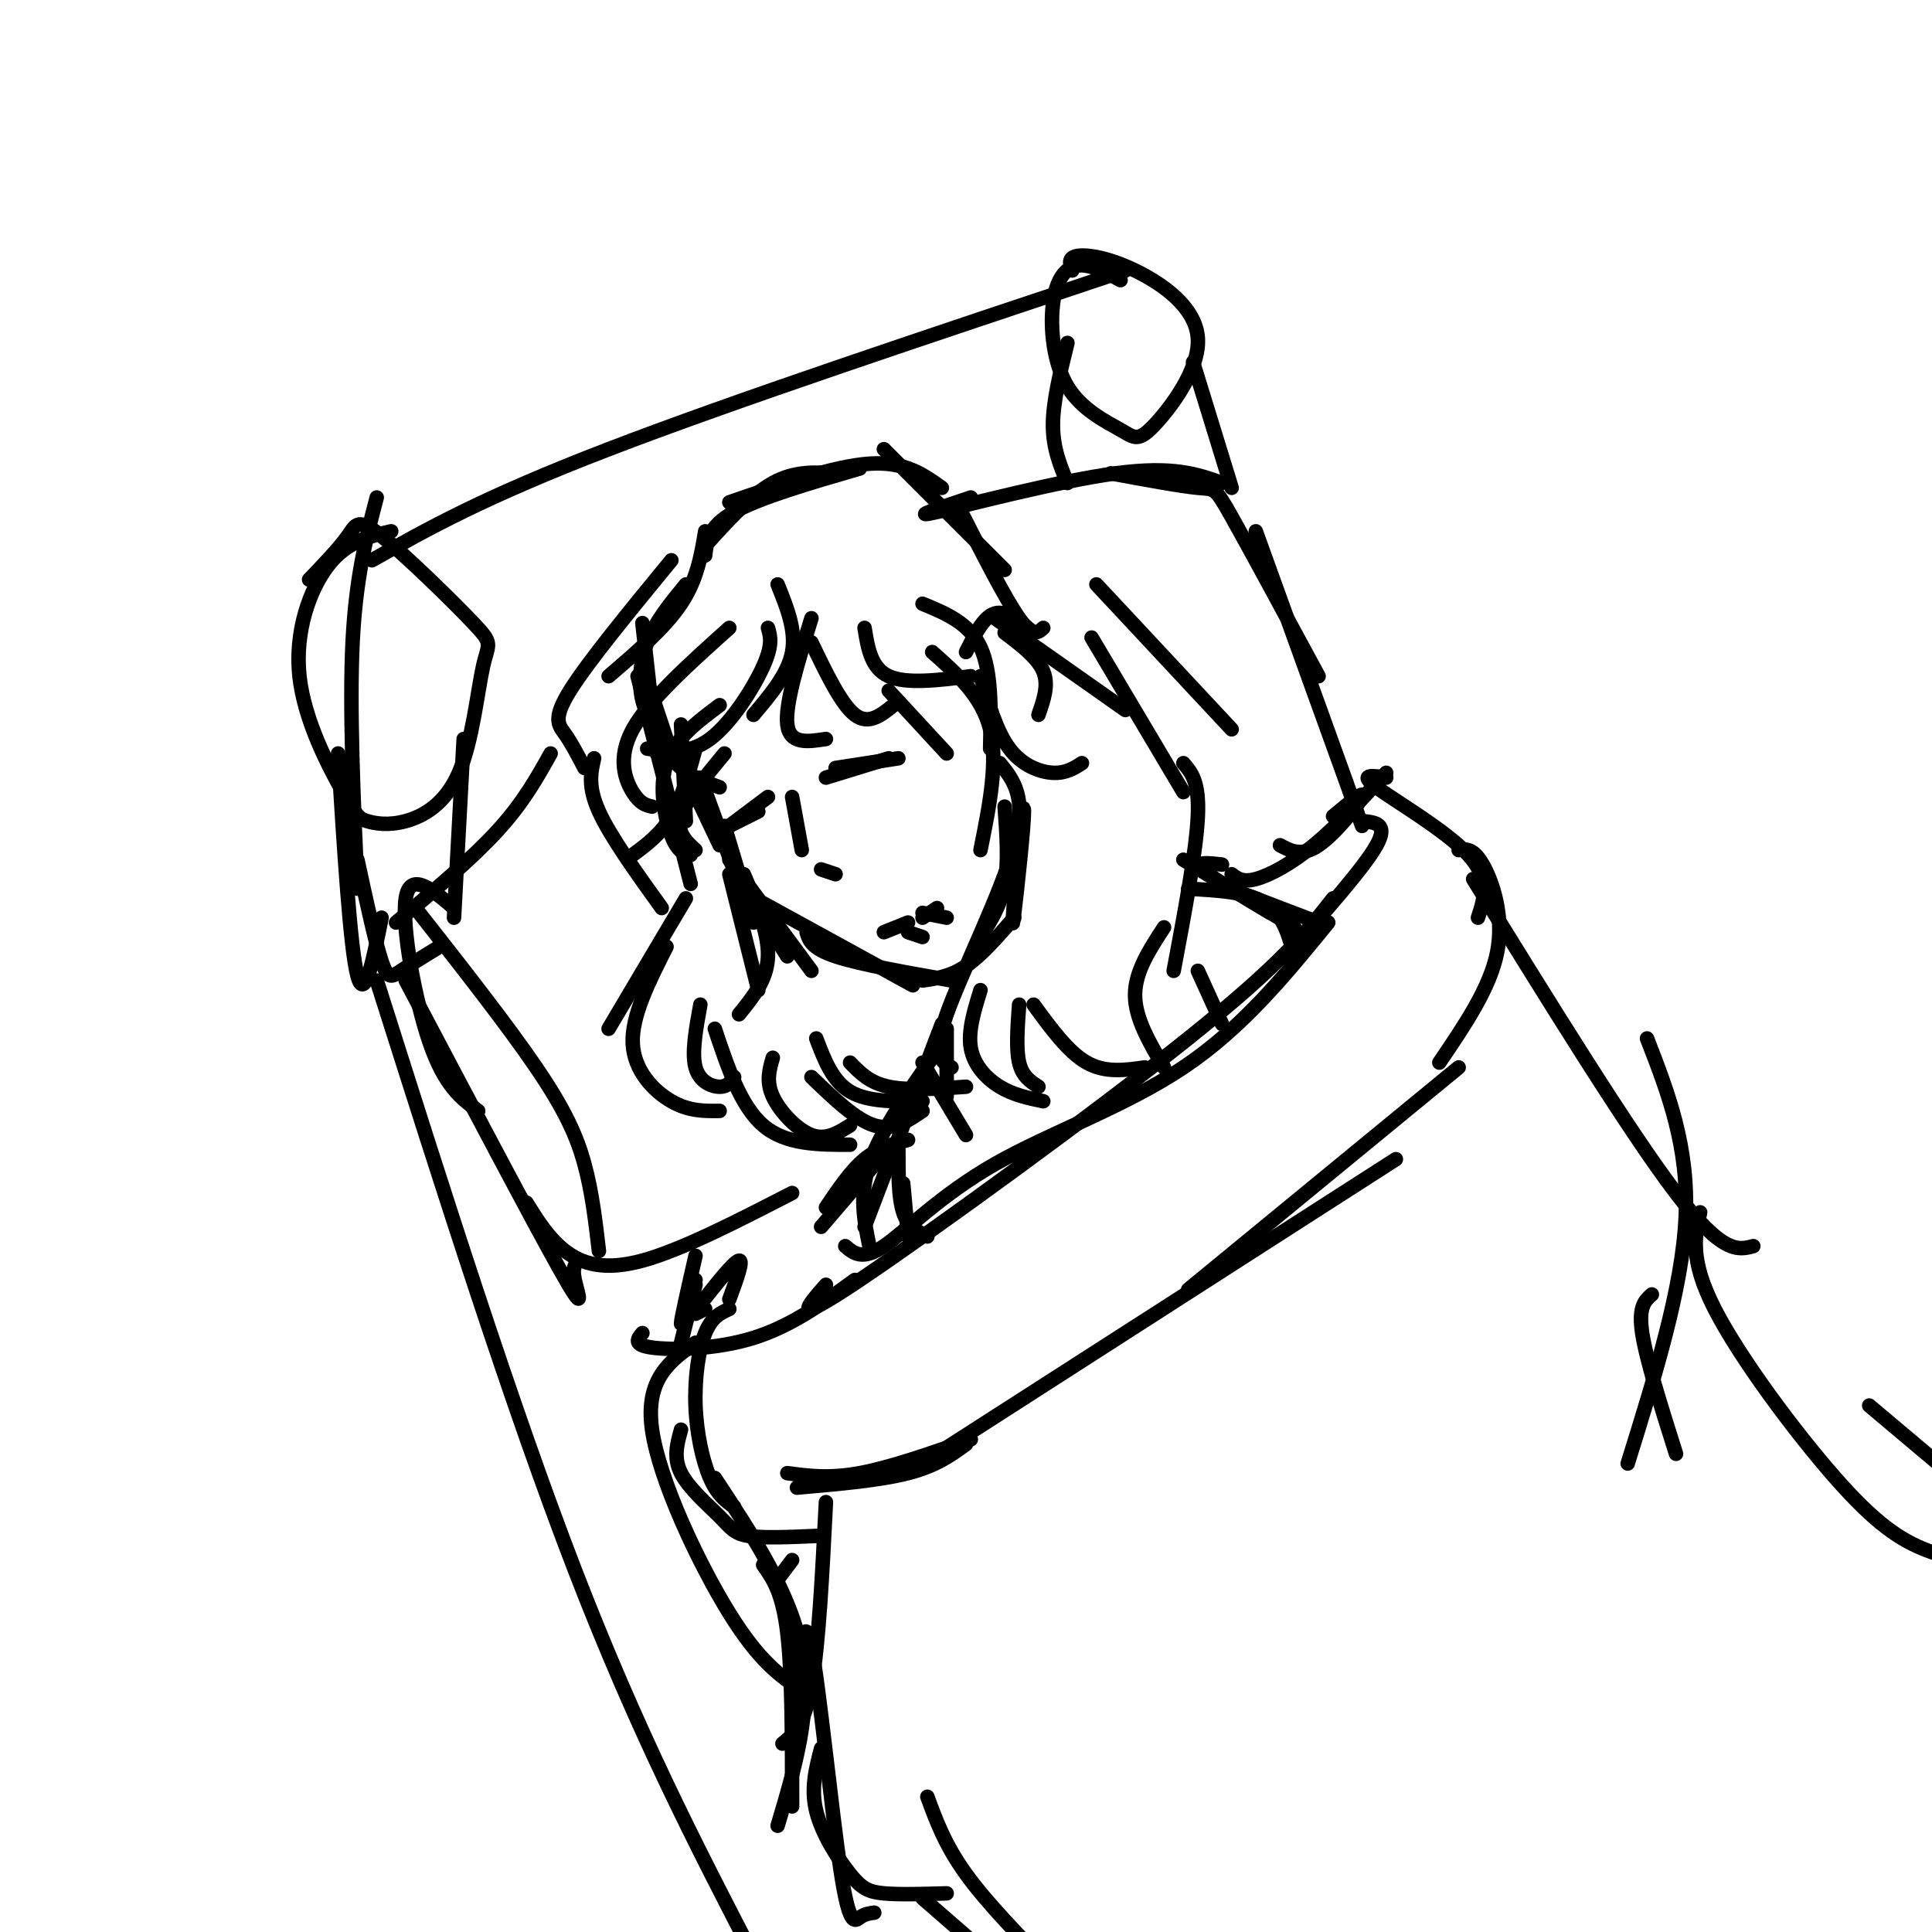 <svg viewBox='0 0 400 400' version='1.1' xmlns='http://www.w3.org/2000/svg' xmlns:xlink='http://www.w3.org/1999/xlink'><g fill='none' stroke='rgb(0,0,0)' stroke-width='3' stroke-linecap='round' stroke-linejoin='round'><path d='M133,129c0.000,0.000 3.000,27.000 3,27'/><path d='M133,138c0.000,0.000 6.000,18.000 6,18'/><path d='M136,148c0.917,3.750 1.833,7.500 4,10c2.167,2.500 5.583,3.750 9,5'/><path d='M139,154c0.000,0.000 10.000,21.000 10,21'/><path d='M145,161c0.000,0.000 8.000,22.000 8,22'/><path d='M150,171c0.000,0.000 6.000,20.000 6,20'/><path d='M151,178c0.000,0.000 17.000,23.000 17,23'/><path d='M158,187c0.000,0.000 31.000,17.000 31,17'/><path d='M167,193c0.500,1.667 1.000,3.333 6,5c5.000,1.667 14.500,3.333 24,5'/><path d='M191,203c2.917,-0.417 5.833,-0.833 9,-3c3.167,-2.167 6.583,-6.083 10,-10'/><path d='M203,194c2.083,-3.250 4.167,-6.500 5,-11c0.833,-4.500 0.417,-10.250 0,-16'/><path d='M210,186c-0.289,3.867 -0.578,7.733 0,3c0.578,-4.733 2.022,-18.067 2,-21c-0.022,-2.933 -1.511,4.533 -3,12'/><path d='M146,110c-0.833,5.000 -1.667,10.000 -5,15c-3.333,5.000 -9.167,10.000 -15,15'/><path d='M142,121c-3.178,3.867 -6.356,7.733 -8,12c-1.644,4.267 -1.756,8.933 -1,12c0.756,3.067 2.378,4.533 4,6'/><path d='M161,121c1.917,4.750 3.833,9.500 3,14c-0.833,4.500 -4.417,8.750 -8,13'/><path d='M168,128c-2.750,8.917 -5.500,17.833 -5,22c0.500,4.167 4.250,3.583 8,3'/><path d='M184,143c0.000,0.000 12.000,13.000 12,13'/><path d='M193,135c5.167,4.583 10.333,9.167 12,16c1.667,6.833 -0.167,15.917 -2,25'/><path d='M207,158c2.844,3.533 5.689,7.067 3,17c-2.689,9.933 -10.911,26.267 -14,35c-3.089,8.733 -1.044,9.867 1,11'/><path d='M203,205c-1.311,4.244 -2.622,8.489 -2,12c0.622,3.511 3.178,6.289 6,8c2.822,1.711 5.911,2.356 9,3'/><path d='M215,225c-1.667,-1.083 -3.333,-2.167 -4,-5c-0.667,-2.833 -0.333,-7.417 0,-12'/><path d='M214,208c3.583,4.917 7.167,9.833 11,12c3.833,2.167 7.917,1.583 12,1'/><path d='M241,221c-3.000,-5.083 -6.000,-10.167 -6,-15c0.000,-4.833 3.000,-9.417 6,-14'/><path d='M243,201c2.333,-12.417 4.667,-24.833 5,-32c0.333,-7.167 -1.333,-9.083 -3,-11'/><path d='M245,164c0.000,0.000 -19.000,-32.000 -19,-32'/><path d='M233,147c0.000,0.000 -27.000,-19.000 -27,-19'/><path d='M216,130c-1.083,1.000 -2.167,2.000 -5,-2c-2.833,-4.000 -7.417,-13.000 -12,-22'/><path d='M208,118c0.000,0.000 -25.000,-25.000 -25,-25'/><path d='M195,101c-3.833,-2.750 -7.667,-5.500 -15,-5c-7.333,0.500 -18.167,4.250 -29,8'/><path d='M173,98c-4.250,-0.250 -8.500,-0.500 -13,2c-4.500,2.500 -9.250,7.750 -14,13'/><path d='M146,115c0.333,-3.000 0.667,-6.000 6,-9c5.333,-3.000 15.667,-6.000 26,-9'/><path d='M200,135c1.833,-3.667 3.667,-7.333 6,-8c2.333,-0.667 5.167,1.667 8,4'/><path d='M208,131c3.417,2.583 6.833,5.167 8,8c1.167,2.833 0.083,5.917 -1,9'/><path d='M191,125c4.833,2.000 9.667,4.000 12,9c2.333,5.000 2.167,13.000 2,21'/><path d='M203,140c1.667,5.733 3.333,11.467 6,15c2.667,3.533 6.333,4.867 9,5c2.667,0.133 4.333,-0.933 6,-2'/><path d='M151,130c-8.356,7.489 -16.711,14.978 -20,21c-3.289,6.022 -1.511,10.578 0,13c1.511,2.422 2.756,2.711 4,3'/><path d='M144,155c-1.417,5.167 -2.833,10.333 -5,14c-2.167,3.667 -5.083,5.833 -8,8'/><path d='M139,116c-8.667,10.556 -17.333,21.111 -21,27c-3.667,5.889 -2.333,7.111 -1,9c1.333,1.889 2.667,4.444 4,7'/><path d='M123,157c-0.667,2.917 -1.333,5.833 1,11c2.333,5.167 7.667,12.583 13,20'/><path d='M142,186c0.000,0.000 -16.000,27.000 -16,27'/><path d='M138,196c-3.622,7.156 -7.244,14.311 -7,20c0.244,5.689 4.356,9.911 8,12c3.644,2.089 6.822,2.044 10,2'/><path d='M152,223c-0.689,1.000 -1.378,2.000 -3,2c-1.622,0.000 -4.178,-1.000 -5,-4c-0.822,-3.000 0.089,-8.000 1,-13'/><path d='M148,213c2.667,8.000 5.333,16.000 10,20c4.667,4.000 11.333,4.000 18,4'/><path d='M176,233c-2.489,1.556 -4.978,3.111 -8,2c-3.022,-1.111 -6.578,-4.889 -8,-8c-1.422,-3.111 -0.711,-5.556 0,-8'/><path d='M168,223c4.583,4.417 9.167,8.833 13,10c3.833,1.167 6.917,-0.917 10,-3'/><path d='M191,228c-5.667,0.083 -11.333,0.167 -15,-2c-3.667,-2.167 -5.333,-6.583 -7,-11'/><path d='M176,220c2.000,2.083 4.000,4.167 8,5c4.000,0.833 10.000,0.417 16,0'/><path d='M151,181c0.000,0.000 6.000,24.000 6,24'/><path d='M154,181c2.583,6.083 5.167,12.167 5,17c-0.167,4.833 -3.083,8.417 -6,12'/><path d='M161,195c0.000,0.000 0.000,-1.000 0,-1'/><path d='M158,190c0.000,0.000 5.000,8.000 5,8'/><path d='M143,183c0.000,0.000 -11.000,-43.000 -11,-43'/><path d='M142,170c0.000,0.000 -1.000,-20.000 -1,-20'/><path d='M159,130c0.511,1.756 1.022,3.511 -1,8c-2.022,4.489 -6.578,11.711 -11,15c-4.422,3.289 -8.711,2.644 -13,2'/><path d='M149,146c-4.667,3.489 -9.333,6.978 -11,12c-1.667,5.022 -0.333,11.578 1,15c1.333,3.422 2.667,3.711 4,4'/><path d='M150,156c-4.000,4.833 -8.000,9.667 -9,13c-1.000,3.333 1.000,5.167 3,7'/><path d='M171,161c0.000,0.000 13.000,-4.000 13,-4'/><path d='M173,159c0.000,0.000 13.000,-2.000 13,-2'/><path d='M159,165c0.000,0.000 -8.000,6.000 -8,6'/><path d='M157,168c0.000,0.000 -6.000,3.000 -6,3'/><path d='M164,165c0.000,0.000 2.000,11.000 2,11'/><path d='M170,180c0.000,0.000 3.000,1.000 3,1'/><path d='M183,193c0.000,0.000 5.000,-2.000 5,-2'/><path d='M191,190c0.000,0.000 3.000,-2.000 3,-2'/><path d='M188,193c0.000,0.000 3.000,1.000 3,1'/><path d='M191,189c0.000,0.000 5.000,1.000 5,1'/><path d='M196,213c0.000,0.000 0.000,14.000 0,14'/><path d='M175,258c1.762,1.506 3.524,3.012 8,0c4.476,-3.012 11.667,-10.542 23,-17c11.333,-6.458 26.810,-11.845 39,-20c12.190,-8.155 21.095,-19.077 30,-30'/><path d='M171,266c-3.933,4.489 -7.867,8.978 7,-1c14.867,-9.978 48.533,-34.422 68,-50c19.467,-15.578 24.733,-22.289 30,-29'/><path d='M267,197c7.750,-8.750 15.500,-17.500 18,-22c2.500,-4.500 -0.250,-4.750 -3,-5'/><path d='M287,161c-2.911,-0.422 -5.822,-0.844 -2,2c3.822,2.844 14.378,8.956 19,14c4.622,5.044 3.311,9.022 2,13'/><path d='M302,176c1.511,-0.222 3.022,-0.444 5,3c1.978,3.444 4.422,10.556 3,18c-1.422,7.444 -6.711,15.222 -12,23'/><path d='M302,221c0.000,0.000 -56.000,46.000 -56,46'/><path d='M289,240c0.000,0.000 -95.000,61.000 -95,61'/><path d='M177,265c-6.578,4.778 -13.156,9.556 -21,12c-7.844,2.444 -16.956,2.556 -21,2c-4.044,-0.556 -3.022,-1.778 -2,-3'/><path d='M151,271c-1.827,0.827 -3.655,1.655 -5,5c-1.345,3.345 -2.208,9.208 -2,15c0.208,5.792 1.488,11.512 3,15c1.512,3.488 3.256,4.744 5,6'/><path d='M141,296c-0.810,2.905 -1.619,5.810 0,9c1.619,3.190 5.667,6.667 8,9c2.333,2.333 2.952,3.524 6,4c3.048,0.476 8.524,0.238 14,0'/><path d='M163,305c4.333,0.583 8.667,1.167 15,0c6.333,-1.167 14.667,-4.083 23,-7'/><path d='M165,308c8.583,-0.750 17.167,-1.500 23,-3c5.833,-1.500 8.917,-3.750 12,-6'/><path d='M144,265c-1.500,4.917 -3.000,9.833 -3,9c0.000,-0.833 1.500,-7.417 3,-14'/><path d='M141,278c0.000,0.000 3.000,-12.000 3,-12'/><path d='M146,271c0.000,0.000 -2.000,1.000 -2,1'/><path d='M145,270c3.500,-4.417 7.000,-8.833 8,-9c1.000,-0.167 -0.500,3.917 -2,8'/><path d='M191,220c0.000,0.000 9.000,15.000 9,15'/><path d='M195,212c0.000,0.000 -16.000,42.000 -16,42'/><path d='M193,219c-5.417,7.750 -10.833,15.500 -13,22c-2.167,6.500 -1.083,11.750 0,17'/><path d='M186,238c0.000,5.000 0.000,10.000 1,13c1.000,3.000 3.000,4.000 5,5'/><path d='M187,245c0.000,0.000 1.000,11.000 1,11'/><path d='M188,236c-3.083,0.833 -6.167,1.667 -9,4c-2.833,2.333 -5.417,6.167 -8,10'/><path d='M182,240c0.000,0.000 -12.000,14.000 -12,14'/><path d='M168,133c3.083,6.417 6.167,12.833 9,15c2.833,2.167 5.417,0.083 8,-2'/><path d='M179,130c0.667,4.167 1.333,8.333 5,10c3.667,1.667 10.333,0.833 17,0'/><path d='M305,182c16.167,26.167 32.333,52.333 42,65c9.667,12.667 12.833,11.833 16,11'/><path d='M341,215c4.333,11.167 8.667,22.333 8,37c-0.667,14.667 -6.333,32.833 -12,51'/><path d='M342,268c-1.417,1.250 -2.833,2.500 -2,8c0.833,5.500 3.917,15.250 7,25'/><path d='M352,251c-1.101,4.917 -2.202,9.833 3,20c5.202,10.167 16.708,25.583 25,35c8.292,9.417 13.369,12.833 19,15c5.631,2.167 11.815,3.083 18,4'/><path d='M387,291c0.000,0.000 38.000,32.000 38,32'/><path d='M171,311c-0.750,14.833 -1.500,29.667 -3,38c-1.500,8.333 -3.750,10.167 -6,12'/><path d='M164,323c0.000,0.000 -3.000,4.000 -3,4'/><path d='M158,324c2.000,2.833 4.000,5.667 5,14c1.000,8.333 1.000,22.167 1,36'/><path d='M165,351c0.690,-9.125 1.381,-18.250 3,-10c1.619,8.250 4.167,33.875 6,46c1.833,12.125 2.952,10.750 4,10c1.048,-0.750 2.024,-0.875 3,-1'/><path d='M192,372c1.833,5.000 3.667,10.000 8,16c4.333,6.000 11.167,13.000 18,20'/><path d='M191,393c0.000,0.000 31.000,27.000 31,27'/><path d='M114,156c-2.833,5.083 -5.667,10.167 -11,16c-5.333,5.833 -13.167,12.417 -21,19'/><path d='M94,188c-4.556,-3.867 -9.111,-7.733 -10,-2c-0.889,5.733 1.889,21.067 5,30c3.111,8.933 6.556,11.467 10,14'/><path d='M84,203c13.200,25.022 26.400,50.044 32,60c5.600,9.956 3.600,4.844 3,2c-0.600,-2.844 0.200,-3.422 1,-4'/><path d='M109,249c2.289,3.689 4.578,7.378 8,10c3.422,2.622 7.978,4.178 16,2c8.022,-2.178 19.511,-8.089 31,-14'/><path d='M86,188c9.511,12.111 19.022,24.222 25,33c5.978,8.778 8.422,14.222 10,20c1.578,5.778 2.289,11.889 3,18'/><path d='M201,103c-6.578,2.200 -13.156,4.400 -7,3c6.156,-1.400 25.044,-6.400 37,-8c11.956,-1.600 16.978,0.200 22,2'/><path d='M230,98c7.222,1.333 14.444,2.667 18,3c3.556,0.333 3.444,-0.333 7,6c3.556,6.333 10.778,19.667 18,33'/><path d='M260,110c0.000,0.000 22.000,61.000 22,61'/><path d='M255,181c1.111,0.867 2.222,1.733 5,1c2.778,-0.733 7.222,-3.067 12,-7c4.778,-3.933 9.889,-9.467 15,-15'/><path d='M265,175c2.244,1.200 4.489,2.400 8,0c3.511,-2.400 8.289,-8.400 9,-10c0.711,-1.600 -2.644,1.200 -6,4'/><path d='M227,121c0.000,0.000 28.000,30.000 28,30'/><path d='M74,184c-0.833,-18.750 -1.667,-37.500 -1,-51c0.667,-13.500 2.833,-21.750 5,-30'/><path d='M81,110c-4.571,1.036 -9.142,2.072 -13,7c-3.858,4.928 -7.004,13.749 -6,23c1.004,9.251 6.158,18.933 9,24c2.842,5.067 3.370,5.518 5,6c1.630,0.482 4.360,0.995 8,0c3.640,-0.995 8.189,-3.498 11,-10c2.811,-6.502 3.883,-17.002 5,-22c1.117,-4.998 2.279,-4.494 -2,-9c-4.279,-4.506 -13.998,-14.021 -19,-18c-5.002,-3.979 -5.286,-2.423 -7,0c-1.714,2.423 -4.857,5.711 -8,9'/><path d='M70,156c1.250,20.167 2.500,40.333 4,46c1.500,5.667 3.250,-3.167 5,-12'/><path d='M74,178c1.844,8.533 3.689,17.067 5,21c1.311,3.933 2.089,3.267 4,2c1.911,-1.267 4.956,-3.133 8,-5'/><path d='M96,153c0.000,0.000 -2.000,37.000 -2,37'/><path d='M232,58c-3.228,-1.725 -6.455,-3.450 -9,-3c-2.545,0.450 -4.407,3.075 -5,8c-0.593,4.925 0.083,12.151 3,17c2.917,4.849 8.073,7.322 11,9c2.927,1.678 3.624,2.563 7,-1c3.376,-3.563 9.431,-11.574 9,-18c-0.431,-6.426 -7.347,-11.269 -13,-14c-5.653,-2.731 -10.044,-3.352 -12,-3c-1.956,0.352 -1.478,1.676 -1,3'/><path d='M221,71c-1.500,6.083 -3.000,12.167 -3,17c0.000,4.833 1.500,8.417 3,12'/><path d='M247,75c0.000,0.000 8.000,26.000 8,26'/><path d='M77,116c11.500,-6.500 23.000,-13.000 49,-23c26.000,-10.000 66.500,-23.500 107,-37'/><path d='M78,203c14.000,44.167 28.000,88.333 41,122c13.000,33.667 25.000,56.833 37,80'/><path d='M144,278c-5.244,3.733 -10.489,7.467 -9,18c1.489,10.533 9.711,27.867 16,38c6.289,10.133 10.644,13.067 15,16'/><path d='M148,306c7.917,12.000 15.833,24.000 18,36c2.167,12.000 -1.417,24.000 -5,36'/><path d='M170,362c-1.083,4.143 -2.167,8.286 -1,13c1.167,4.714 4.583,10.000 7,13c2.417,3.000 3.833,3.714 7,4c3.167,0.286 8.083,0.143 13,0'/><path d='M245,178c0.000,0.000 23.000,14.000 23,14'/><path d='M246,184c6.167,0.333 12.333,0.667 16,3c3.667,2.333 4.833,6.667 6,11'/><path d='M252,183c0.000,0.000 21.000,8.000 21,8'/><path d='M253,179c-2.833,-0.333 -5.667,-0.667 -4,1c1.667,1.667 7.833,5.333 14,9'/><path d='M248,201c0.000,0.000 5.000,11.000 5,11'/></g>
</svg>